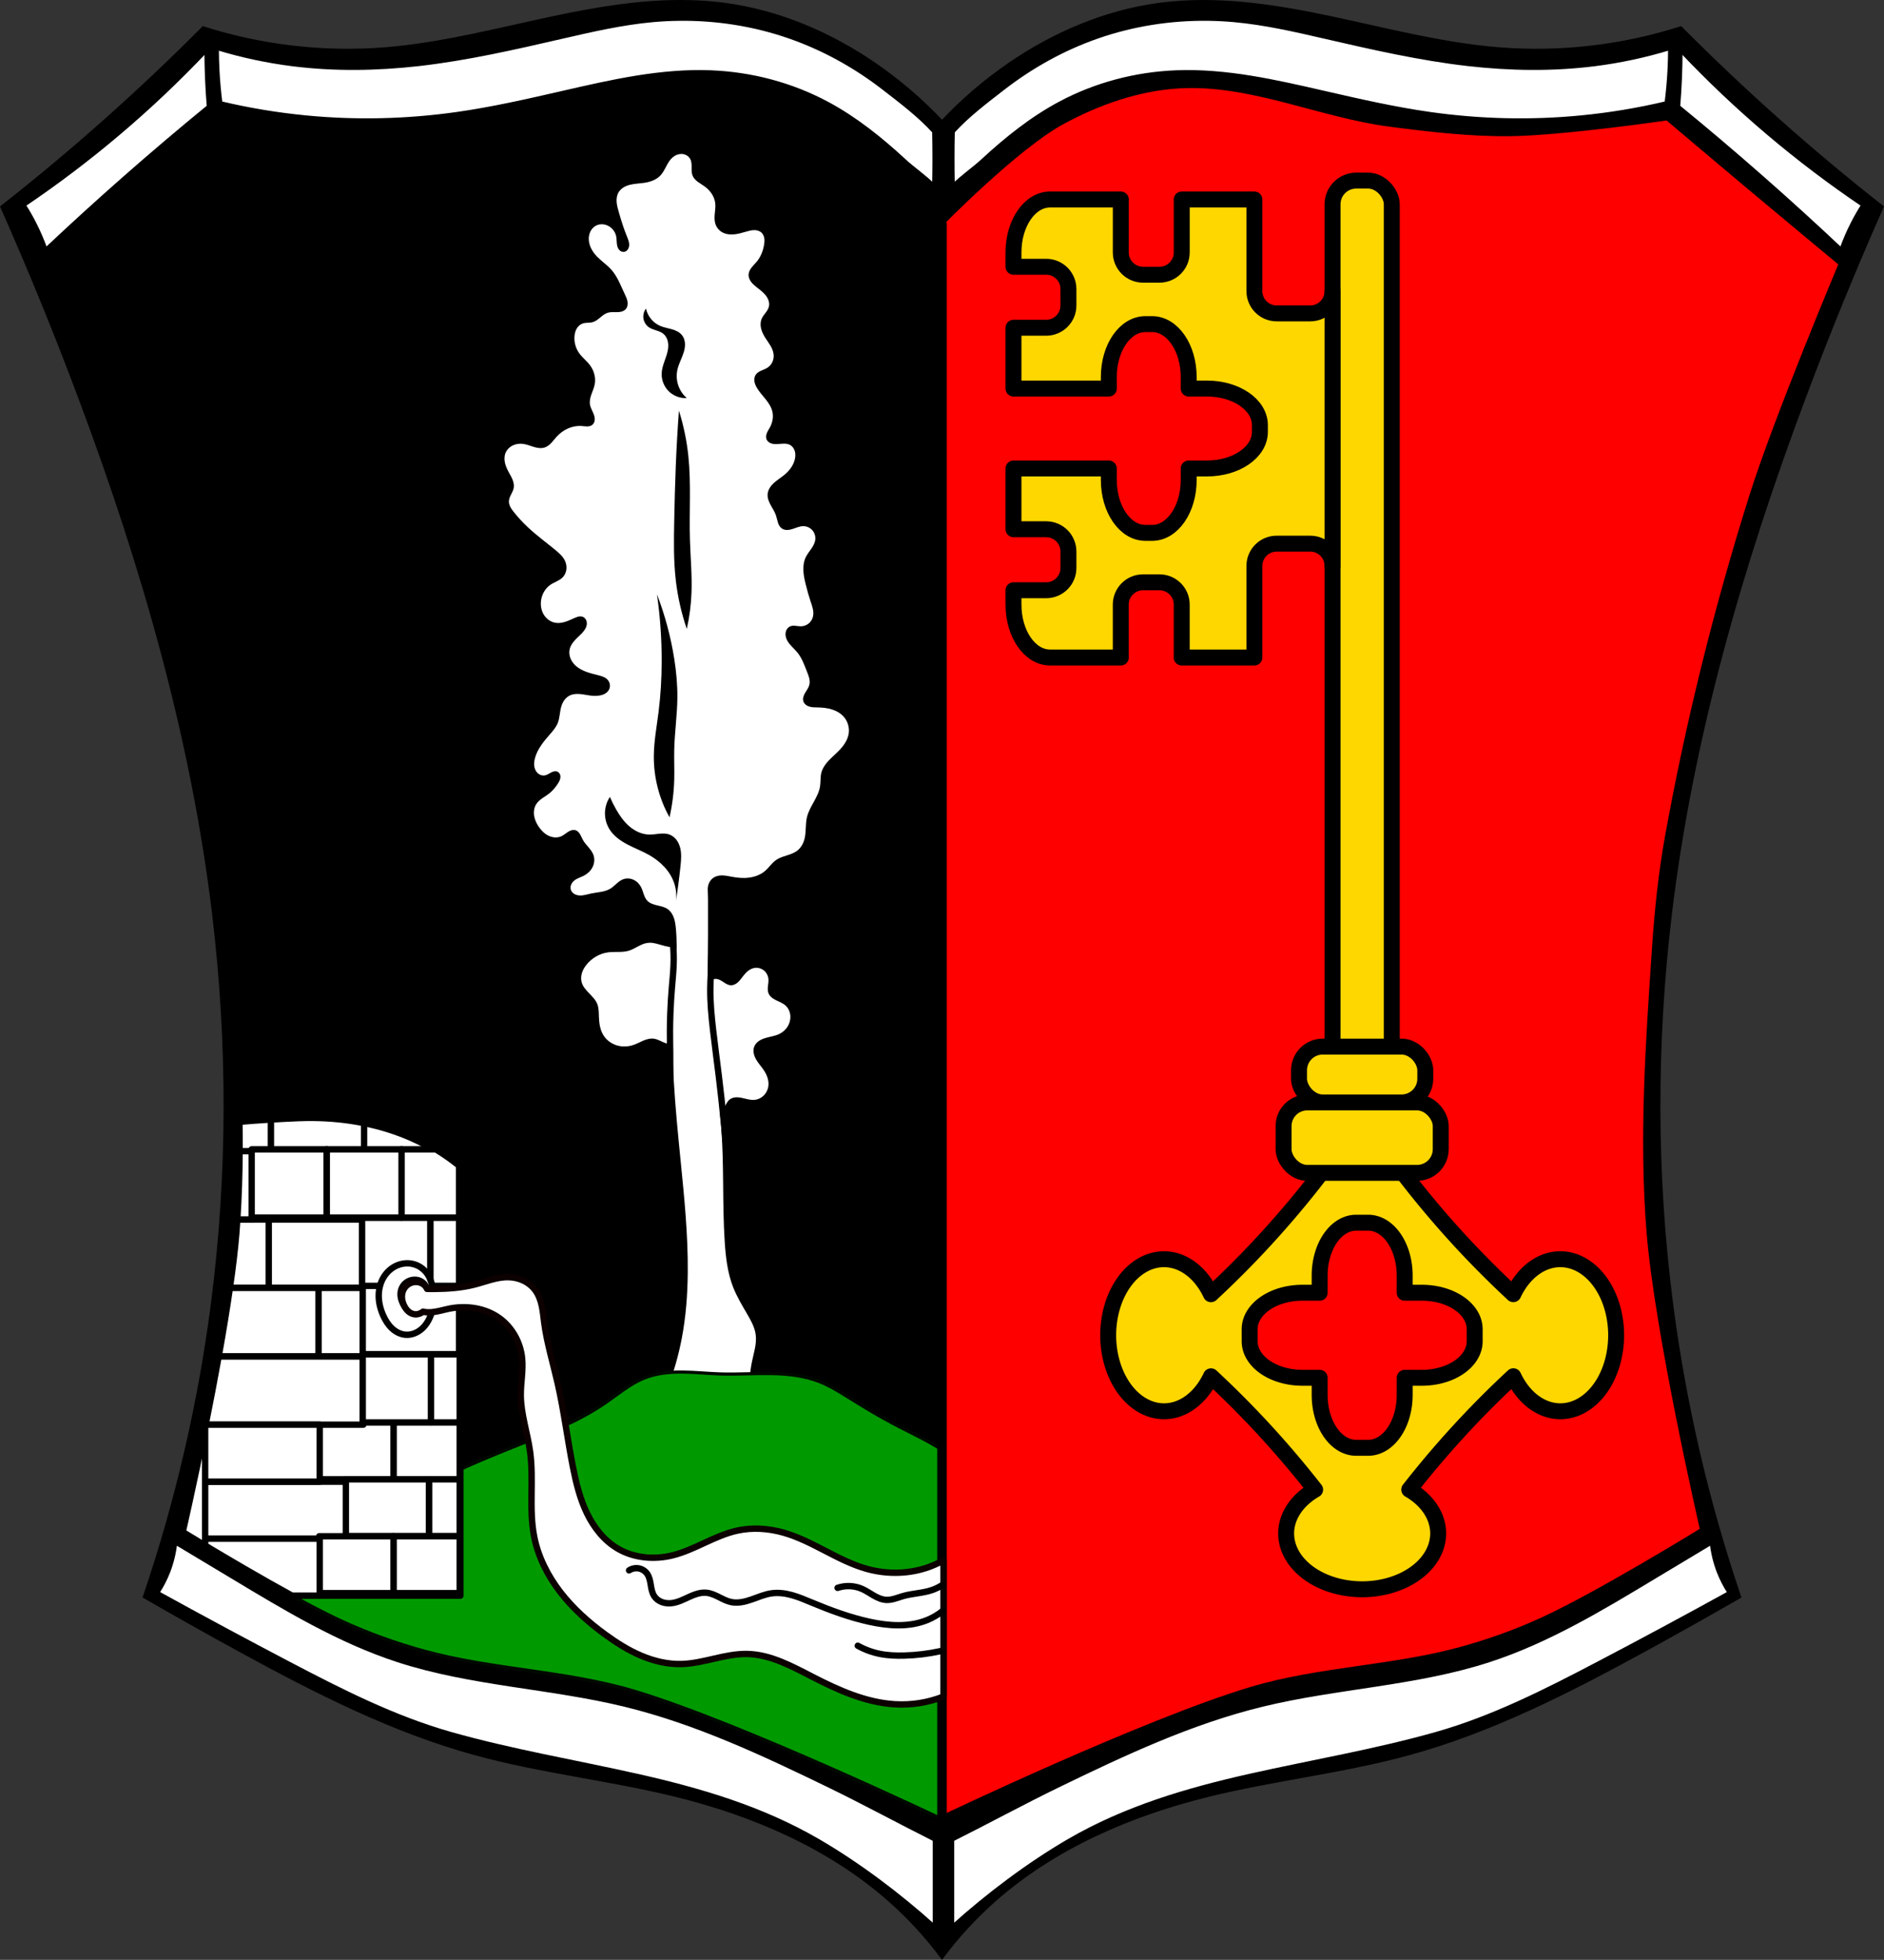 <?xml version="1.0" encoding="UTF-8" standalone="no"?>
<!-- Created with Inkscape (http://www.inkscape.org/) -->

<svg
   xmlns:dc="http://purl.org/dc/elements/1.1/"
   xmlns:cc="http://creativecommons.org/ns#"
   xmlns:rdf="http://www.w3.org/1999/02/22-rdf-syntax-ns#"
   xmlns:svg="http://www.w3.org/2000/svg"
   xmlns="http://www.w3.org/2000/svg"
   xmlns:sodipodi="http://sodipodi.sourceforge.net/DTD/sodipodi-0.dtd"
   xmlns:inkscape="http://www.inkscape.org/namespaces/inkscape"
   width="156.446mm"
   height="162.69mm"
   viewBox="0 0 156.446 162.69"
   version="1.1"
   id="svg865"
   inkscape:version="0.92.5 (2060ec1f9f, 2020-04-08)"
   sodipodi:docname="DEU Böllenborn COA.svg">
  <rect x="0" y="0" width="156.446" height="162.69" fill="#333333" stroke="none"/>
  <defs
     id="defs859">
    <inkscape:path-effect
       effect="spiro"
       id="path-effect2406"
       is_visible="true" />
    <inkscape:path-effect
       effect="spiro"
       id="path-effect2402"
       is_visible="true" />
    <inkscape:path-effect
       effect="spiro"
       id="path-effect2398"
       is_visible="true" />
    <inkscape:path-effect
       effect="spiro"
       id="path-effect2375"
       is_visible="true" />
    <inkscape:path-effect
       effect="spiro"
       id="path-effect2353"
       is_visible="true" />
    <inkscape:path-effect
       effect="spiro"
       id="path-effect2164"
       is_visible="true" />
    <inkscape:path-effect
       effect="spiro"
       id="path-effect2160"
       is_visible="true" />
    <inkscape:path-effect
       effect="spiro"
       id="path-effect2156"
       is_visible="true" />
    <inkscape:path-effect
       effect="spiro"
       id="path-effect2107"
       is_visible="true" />
    <inkscape:path-effect
       effect="spiro"
       id="path-effect2102"
       is_visible="true" />
    <inkscape:path-effect
       effect="spiro"
       id="path-effect2097"
       is_visible="true" />
    <inkscape:path-effect
       effect="spiro"
       id="path-effect2092"
       is_visible="true" />
    <inkscape:path-effect
       effect="spiro"
       id="path-effect2087"
       is_visible="true" />
    <inkscape:path-effect
       effect="spiro"
       id="path-effect2083"
       is_visible="true" />
    <inkscape:path-effect
       effect="spiro"
       id="path-effect2079"
       is_visible="true" />
    <inkscape:path-effect
       effect="spiro"
       id="path-effect1998"
       is_visible="true" />
    <inkscape:path-effect
       effect="spiro"
       id="path-effect1760"
       is_visible="true" />
    <inkscape:path-effect
       effect="spiro"
       id="path-effect1620"
       is_visible="true" />
    <inkscape:path-effect
       effect="spiro"
       id="path-effect1616"
       is_visible="true" />
    <inkscape:path-effect
       effect="spiro"
       id="path-effect1578"
       is_visible="true" />
    <inkscape:path-effect
       effect="spiro"
       id="path-effect1540"
       is_visible="true" />
    <inkscape:path-effect
       effect="spiro"
       id="path-effect3644"
       is_visible="true" />
    <inkscape:path-effect
       effect="spiro"
       id="path-effect3636"
       is_visible="true" />
    <inkscape:path-effect
       effect="spiro"
       id="path-effect3544"
       is_visible="true" />
    <inkscape:path-effect
       effect="spiro"
       id="path-effect3466"
       is_visible="true" />
    <inkscape:path-effect
       effect="spiro"
       id="path-effect3544-2"
       is_visible="true" />
    <inkscape:path-effect
       effect="spiro"
       id="path-effect3644-8"
       is_visible="true" />
    <inkscape:path-effect
       effect="spiro"
       id="path-effect3644-3"
       is_visible="true" />
    <inkscape:path-effect
       effect="spiro"
       id="path-effect3636-0"
       is_visible="true" />
    <inkscape:path-effect
       effect="spiro"
       id="path-effect1727-0-1"
       is_visible="true" />
    <inkscape:path-effect
       effect="spiro"
       id="path-effect1731-8-3"
       is_visible="true" />
    <inkscape:path-effect
       effect="spiro"
       id="path-effect1727-3"
       is_visible="true" />
    <inkscape:path-effect
       effect="spiro"
       id="path-effect1731-7"
       is_visible="true" />
    <inkscape:path-effect
       effect="spiro"
       id="path-effect841-8"
       is_visible="true" />
    <inkscape:path-effect
       effect="spiro"
       id="path-effect1540-9"
       is_visible="true" />
    <inkscape:path-effect
       effect="spiro"
       id="path-effect1578-3"
       is_visible="true" />
    <inkscape:path-effect
       effect="spiro"
       id="path-effect1760-1"
       is_visible="true" />
    <inkscape:path-effect
       effect="spiro"
       id="path-effect2353-8"
       is_visible="true" />
    <inkscape:path-effect
       effect="spiro"
       id="path-effect2353-8-0"
       is_visible="true" />
    <inkscape:path-effect
       effect="spiro"
       id="path-effect2353-1"
       is_visible="true" />
    <inkscape:path-effect
       effect="spiro"
       id="path-effect2353-8-8"
       is_visible="true" />
    <inkscape:path-effect
       effect="spiro"
       id="path-effect2398-0"
       is_visible="true" />
    <inkscape:path-effect
       effect="spiro"
       id="path-effect2402-4"
       is_visible="true" />
    <inkscape:path-effect
       effect="spiro"
       id="path-effect2406-4"
       is_visible="true" />
  </defs>
  <sodipodi:namedview
     id="base"
     pagecolor="#ffffff"
     bordercolor="#666666"
     borderopacity="1.0"
     inkscape:pageopacity="0.0"
     inkscape:pageshadow="2"
     inkscape:zoom="1.2896586"
     inkscape:cx="295.64591"
     inkscape:cy="307.44569"
     inkscape:document-units="mm"
     inkscape:current-layer="layer1"
     showgrid="false"
     inkscape:window-width="1920"
     inkscape:window-height="1046"
     inkscape:window-x="-11"
     inkscape:window-y="-11"
     inkscape:window-maximized="1"
     fit-margin-top="0"
     fit-margin-left="0"
     fit-margin-right="0"
     fit-margin-bottom="0"
     inkscape:snap-global="false"
     inkscape:snap-midpoints="true"
     inkscape:snap-smooth-nodes="true"
     showguides="false"
     inkscape:object-paths="true" />
  <g
     inkscape:label="Ebene 1"
     inkscape:groupmode="layer"
     id="layer1"
     transform="translate(10.254,176.111)">
    <path
       inkscape:connector-curvature="0"
       style="fill:#000000;stroke:#000000;stroke-width:0.265px;stroke-linecap:butt;stroke-linejoin:miter;stroke-opacity:1"
       d="m 46.364,-175.978 c -3.559,-0.011 -7.129,0.59 -10.624,1.329 -4.66,0.985 -9.291,2.219 -14.039,2.596 -5.074,0.403 -10.227,-0.192 -15.076,-1.741 -2.6,2.612 -5.278,5.146 -8.031,7.597 -2.819,2.51 -5.716,4.933 -8.685,7.264 2.328,5.255 4.501,10.578 6.515,15.961 5.173,13.822 9.312,28.106 11.07,42.76 1.287,10.736 1.285,21.633 -0.106,32.356 -1.071,8.259 -2.965,16.411 -5.644,24.296 2.622,1.512 5.261,2.994 7.917,4.446 6.256,3.419 12.663,6.691 19.538,8.577 5.485,1.505 11.18,2.102 16.701,3.467 6.441,1.592 12.721,4.295 17.697,8.684 1.616,1.425 3.084,3.018 4.372,4.745 1.288,-1.727 2.756,-3.32 4.372,-4.745 4.976,-4.389 11.255,-7.092 17.697,-8.684 5.521,-1.365 11.216,-1.962 16.701,-3.467 6.875,-1.886 13.282,-5.158 19.538,-8.577 2.656,-1.452 5.295,-2.934 7.917,-4.446 -2.679,-7.886 -4.572,-16.037 -5.644,-24.296 -1.391,-10.723 -1.394,-21.62 -0.106,-32.356 1.757,-14.654 5.897,-28.937 11.07,-42.76 2.014,-5.383 4.187,-10.706 6.515,-15.961 -2.969,-2.331 -5.866,-4.754 -8.686,-7.264 -2.753,-2.451 -5.431,-4.985 -8.031,-7.597 -4.849,1.549 -10.001,2.144 -15.075,1.741 -4.748,-0.377 -9.379,-1.612 -14.039,-2.596 -4.66,-0.985 -9.455,-1.724 -14.176,-1.097 -4.486,0.596 -8.764,2.425 -12.492,4.99 -2.017,1.388 -3.884,2.992 -5.56,4.775 -1.676,-1.784 -3.544,-3.388 -5.561,-4.775 -3.728,-2.566 -8.006,-4.394 -12.492,-4.99 -1.18,-0.157 -2.365,-0.229 -3.552,-0.232 z"
       id="path1538-6" />
    <path
       style="fill:#ffffff;stroke:#000000;stroke-width:1px;stroke-linecap:butt;stroke-linejoin:miter;stroke-opacity:1"
       d="m 212.725,6.021 c -2.723,0.034 -5.445,0.174 -8.156,0.42 -9.624,0.873 -19.081,3.053 -28.506,5.223 -14.833,3.414 -29.705,6.821 -44.818,8.539 -13.093,1.488 -26.357,1.698 -39.434,0.068 -8.03,-1.001 -15.976,-2.694 -23.727,-5.055 0.008,2.389 0.078,4.777 0.209,7.162 0.181,3.288 0.479,6.568 0.895,9.834 8.787,2.088 17.711,3.573 26.693,4.441 15.722,1.521 31.617,1.147 47.26,-1.07 11.167,-1.583 22.183,-4.096 33.182,-6.621 15.262,-3.504 30.732,-7.054 46.365,-6.445 12.687,0.494 25.289,3.783 36.529,9.797 8.86,4.74 16.795,11.102 24.207,17.951 2.746,2.537 6.562,5.145 9.176,7.822 0.122,-5.605 0.122,-11.213 0,-16.818 -4.459,-4.96 -10.49,-9.511 -15.746,-13.58 -8.878,-6.873 -18.799,-12.368 -29.346,-16.057 -11.158,-3.902 -22.984,-5.757 -34.783,-5.611 z m 165.842,0 c -11.8,-0.146 -23.625,1.709 -34.783,5.611 -10.547,3.688 -20.467,9.184 -29.346,16.057 -5.256,4.069 -11.286,8.62 -15.745,13.58 -0.122,5.605 -0.122,11.213 0,16.818 2.614,-2.678 6.429,-5.285 9.175,-7.822 7.412,-6.849 15.347,-13.211 24.207,-17.951 11.241,-6.014 23.842,-9.303 36.529,-9.797 15.633,-0.609 31.103,2.942 46.365,6.445 10.998,2.525 22.015,5.038 33.182,6.621 15.642,2.217 31.537,2.591 47.26,1.07 8.982,-0.869 17.907,-2.353 26.693,-4.441 0.415,-3.266 0.713,-6.546 0.895,-9.834 0.131,-2.385 0.201,-4.773 0.209,-7.162 -7.75,2.361 -15.697,4.054 -23.727,5.055 -13.077,1.63 -26.341,1.42 -39.434,-0.068 -15.113,-1.718 -29.985,-5.125 -44.818,-8.539 C 405.804,9.495 396.347,7.314 386.723,6.441 384.011,6.195 381.289,6.056 378.566,6.021 Z M 64.553,15.98 C 55.909,25.109 46.761,33.758 37.164,41.879 27.726,49.865 17.853,57.34 7.605,64.256 c 1.178,1.848 2.268,3.752 3.264,5.705 1.34,2.627 2.51,5.339 3.5,8.117 C 22.485,70.432 30.732,62.928 39.107,55.566 47.703,48.012 56.431,40.609 65.289,33.363 65.038,30.321 64.851,27.273 64.729,24.223 64.618,21.477 64.559,18.729 64.553,15.98 Z m 462.186,0 c -0.008,2.748 -0.065,5.496 -0.176,8.242 -0.123,3.05 -0.31,6.098 -0.561,9.141 8.858,7.245 17.587,14.648 26.182,22.203 8.375,7.361 16.623,14.866 24.738,22.512 0.99,-2.778 2.16,-5.49 3.5,-8.117 0.996,-1.953 2.085,-3.857 3.264,-5.705 C 573.438,57.34 563.565,49.865 554.127,41.879 544.53,33.758 535.382,25.109 526.738,15.98 Z M 55.02,483.383 c -0.328,3.112 -1.077,6.178 -2.219,9.092 -0.882,2.251 -1.999,4.411 -3.326,6.432 13.671,7.537 27.423,14.931 41.25,22.178 16.306,8.546 32.849,16.941 50.563,21.955 19.051,5.393 39.006,8.747 58.324,13.088 19.926,4.477 39.112,10.142 56.773,20.398 12.604,7.32 25.578,17.089 36.396,26.858 v -27.055 c -10.612,-5.315 -22.392,-11.698 -33.07,-16.879 -20.64,-10.016 -41.58,-19.846 -63.869,-25.281 -23.515,-5.734 -48.171,-6.482 -71.188,-13.973 -18.464,-6.009 -35.256,-16.158 -51.895,-26.168 -5.91,-3.555 -11.822,-7.103 -17.74,-10.645 z m 481.254,0 c -5.918,3.541 -11.832,7.089 -17.742,10.645 -16.639,10.01 -33.428,20.159 -51.893,26.168 -23.016,7.49 -47.672,8.239 -71.188,13.973 -22.289,5.435 -43.231,15.265 -63.871,25.281 -10.678,5.182 -22.457,11.564 -33.069,16.879 v 27.055 c 10.818,-9.768 23.793,-19.538 36.397,-26.858 17.661,-10.256 36.845,-15.921 56.771,-20.398 19.318,-4.341 39.275,-7.695 58.326,-13.088 17.713,-5.014 34.257,-13.409 50.562,-21.955 13.827,-7.247 27.579,-14.64 41.25,-22.178 -1.327,-2.021 -2.444,-4.18 -3.326,-6.432 -1.142,-2.913 -1.891,-5.98 -2.219,-9.092 z"
       transform="matrix(0.265,0,0,0.265,-10.254,-176.111)"
       id="path1576-7"
       inkscape:connector-curvature="0"
       sodipodi:nodetypes="cccsccccssscccccccccsccccccccsccccccccccccccccccccccccccccccccscccsccccccssccsccsccc" />
    <path
       style="fill:#000000;stroke:#000000;stroke-width:0.265px;stroke-linecap:butt;stroke-linejoin:miter;stroke-opacity:1"
       d="M 67.969,-25.284 V -157.514 c 0,0 -6.184,-6.318 -10.008,-8.404 -2.956,-1.612 -6.288,-2.783 -9.648,-2.986 -5.941,-0.359 -11.666,2.419 -17.568,3.184 -3.294,0.427 -6.612,0.817 -9.933,0.782 -4.373,-0.047 -13.054,-1.31 -13.054,-1.31 0,0 -4.502,3.806 -6.761,5.7 -2.532,2.122 -7.615,6.346 -7.615,6.346 0,0 5.362,12.731 7.433,19.309 2.908,9.234 5.253,18.667 6.98,28.193 0.559,3.083 0.876,6.211 1.088,9.337 0.529,7.81 1.072,15.676 0.453,23.479 -0.663,8.355 -4.442,24.748 -4.442,24.748 0,0 8.653,5.324 13.261,7.43 2.18,0.997 4.451,1.81 6.763,2.444 5.7,1.563 11.756,1.626 17.418,3.323 8.863,2.657 25.632,10.656 25.632,10.656 z"
       id="path1671-6"
       inkscape:connector-curvature="0"
       sodipodi:nodetypes="ccaaaacacaaaacaaac" />
    <path
       inkscape:connector-curvature="0"
       style="fill:#ffffff;stroke:none;stroke-width:0.794;stroke-linecap:round;stroke-linejoin:round;stroke-miterlimit:4;stroke-dasharray:none;stroke-opacity:1"
       d="m 43.701,-97.85 c -0.061,6.3e-5 -0.122,0.004 -0.183,0.011 -0.281,0.036 -0.543,0.161 -0.794,0.294 -0.251,0.133 -0.498,0.277 -0.77,0.358 -0.544,0.162 -1.131,0.059 -1.694,0.131 -0.713,0.091 -1.381,0.477 -1.825,1.042 -0.159,0.202 -0.291,0.428 -0.366,0.674 -0.075,0.246 -0.092,0.512 -0.025,0.76 0.098,0.364 0.363,0.657 0.626,0.928 0.263,0.27 0.541,0.545 0.677,0.897 0.127,0.328 0.119,0.69 0.131,1.042 0.018,0.544 0.097,1.106 0.391,1.564 0.252,0.393 0.654,0.683 1.1,0.818 0.447,0.134 0.935,0.115 1.376,-0.036 0.283,-0.097 0.546,-0.245 0.822,-0.361 0.276,-0.116 0.576,-0.2 0.872,-0.16 0.184,0.025 0.359,0.097 0.528,0.175 0.169,0.078 0.336,0.163 0.515,0.215 0.378,0.112 0.783,0.074 1.173,0.13 0.109,0.016 0.218,0.039 0.328,0.047 0.11,0.008 0.224,-0.001 0.324,-0.047 0.065,-0.03 0.122,-0.075 0.169,-0.129 0.17,0.3 0.337,0.601 0.483,0.911 0.31,0.661 0.521,1.367 0.652,2.085 0.129,0.708 0.188,1.448 0.521,2.086 0.078,0.15 0.174,0.295 0.307,0.398 0.067,0.052 0.143,0.093 0.224,0.116 0.081,0.023 0.168,0.027 0.251,0.007 0.1,-0.024 0.189,-0.082 0.262,-0.155 0.073,-0.072 0.13,-0.159 0.181,-0.248 0.103,-0.178 0.187,-0.373 0.339,-0.511 0.134,-0.12 0.31,-0.186 0.489,-0.207 0.179,-0.021 0.36,-2.19e-4 0.536,0.035 0.353,0.071 0.702,0.2 1.06,0.172 0.299,-0.024 0.586,-0.161 0.797,-0.375 0.21,-0.213 0.343,-0.5 0.376,-0.798 0.051,-0.46 -0.132,-0.919 -0.391,-1.303 -0.206,-0.305 -0.461,-0.577 -0.641,-0.898 -0.09,-0.16 -0.16,-0.333 -0.191,-0.515 -0.03,-0.181 -0.019,-0.372 0.05,-0.543 0.075,-0.186 0.217,-0.342 0.382,-0.456 0.165,-0.115 0.355,-0.191 0.547,-0.249 0.385,-0.115 0.795,-0.161 1.157,-0.338 0.269,-0.131 0.503,-0.334 0.666,-0.585 0.163,-0.251 0.252,-0.55 0.246,-0.849 -0.006,-0.34 -0.141,-0.681 -0.391,-0.912 -0.222,-0.205 -0.514,-0.311 -0.784,-0.444 -0.135,-0.067 -0.267,-0.141 -0.382,-0.239 -0.115,-0.097 -0.213,-0.219 -0.267,-0.36 -0.07,-0.184 -0.062,-0.388 -0.039,-0.584 0.023,-0.196 0.058,-0.393 0.039,-0.589 -0.027,-0.277 -0.168,-0.542 -0.387,-0.714 -0.219,-0.172 -0.512,-0.248 -0.786,-0.198 -0.188,0.034 -0.363,0.124 -0.514,0.241 -0.151,0.117 -0.28,0.261 -0.398,0.411 -0.14,0.178 -0.268,0.368 -0.434,0.522 -0.083,0.077 -0.176,0.144 -0.279,0.191 -0.103,0.047 -0.217,0.074 -0.33,0.069 -0.108,-0.005 -0.213,-0.038 -0.311,-0.085 -0.098,-0.046 -0.189,-0.106 -0.279,-0.166 -0.18,-0.12 -0.368,-0.247 -0.583,-0.271 -0.179,-0.02 -0.358,0.035 -0.527,0.099 -0.169,0.064 -0.337,0.139 -0.516,0.162 -0.173,0.022 -0.348,-0.004 -0.521,0 -0.218,0.005 -0.433,0.062 -0.629,0.156 7.93e-4,-0.356 -0.009,-0.712 -0.022,-1.068 -0.009,-0.253 -0.019,-0.507 -0.072,-0.754 -0.053,-0.247 -0.151,-0.49 -0.319,-0.679 -0.204,-0.231 -0.496,-0.368 -0.792,-0.453 -0.296,-0.085 -0.603,-0.125 -0.902,-0.199 -0.237,-0.059 -0.469,-0.139 -0.707,-0.197 -0.178,-0.044 -0.361,-0.075 -0.544,-0.075 z"
       id="path2081-1" />
    <path
       inkscape:connector-curvature="0"
       style="fill:#ffffff;stroke:none;stroke-width:0.794;stroke-linecap:round;stroke-linejoin:round;stroke-miterlimit:4;stroke-dasharray:none;stroke-opacity:1"
       d="m 46.344,-163.328 c -0.285,-0.008 -0.565,0.117 -0.776,0.309 -0.221,0.201 -0.368,0.469 -0.507,0.733 -0.139,0.264 -0.276,0.535 -0.483,0.751 -0.332,0.348 -0.812,0.519 -1.287,0.594 -0.396,0.063 -0.802,0.068 -1.192,0.159 -0.195,0.046 -0.387,0.113 -0.559,0.217 -0.172,0.103 -0.324,0.244 -0.427,0.416 -0.139,0.234 -0.18,0.515 -0.163,0.787 0.017,0.271 0.089,0.536 0.163,0.797 0.122,0.432 0.25,0.862 0.396,1.287 0.092,0.267 0.191,0.531 0.297,0.792 0.099,0.243 0.205,0.496 0.184,0.757 -0.011,0.131 -0.055,0.261 -0.139,0.361 -0.042,0.05 -0.094,0.093 -0.152,0.122 -0.059,0.03 -0.124,0.046 -0.19,0.046 -0.13,-2.6e-4 -0.255,-0.067 -0.342,-0.164 -0.087,-0.097 -0.14,-0.22 -0.17,-0.347 -0.059,-0.254 -0.031,-0.521 -0.082,-0.776 -0.076,-0.383 -0.341,-0.723 -0.693,-0.891 -0.154,-0.074 -0.324,-0.116 -0.496,-0.118 -0.171,-0.002 -0.343,0.038 -0.494,0.118 -0.192,0.102 -0.347,0.267 -0.448,0.46 -0.1,0.193 -0.147,0.412 -0.147,0.629 1.11e-4,0.28 0.076,0.557 0.201,0.808 0.125,0.251 0.297,0.476 0.492,0.677 0.374,0.386 0.832,0.686 1.188,1.089 0.501,0.567 0.766,1.296 1.089,1.98 0.098,0.207 0.202,0.415 0.243,0.64 0.02,0.113 0.024,0.229 0.002,0.341 -0.022,0.112 -0.07,0.22 -0.146,0.306 -0.086,0.097 -0.204,0.162 -0.328,0.199 -0.124,0.037 -0.254,0.048 -0.384,0.05 -0.259,0.004 -0.525,-0.027 -0.773,0.048 -0.243,0.073 -0.444,0.241 -0.64,0.403 -0.196,0.162 -0.401,0.325 -0.647,0.389 -0.129,0.034 -0.264,0.038 -0.397,0.044 -0.133,0.006 -0.268,0.014 -0.395,0.055 -0.217,0.071 -0.397,0.236 -0.511,0.434 -0.114,0.198 -0.167,0.427 -0.182,0.655 -0.032,0.489 0.11,0.988 0.396,1.386 0.259,0.361 0.624,0.634 0.891,0.99 0.336,0.448 0.5,1.034 0.396,1.584 -0.054,0.286 -0.176,0.554 -0.273,0.828 -0.097,0.274 -0.171,0.568 -0.122,0.855 0.05,0.298 0.225,0.558 0.326,0.842 0.05,0.142 0.082,0.294 0.067,0.444 -0.014,0.15 -0.079,0.299 -0.195,0.396 -0.118,0.098 -0.278,0.133 -0.431,0.135 -0.154,0.002 -0.306,-0.025 -0.459,-0.036 -0.389,-0.028 -0.783,0.048 -1.14,0.206 -0.357,0.158 -0.676,0.397 -0.939,0.685 -0.152,0.166 -0.285,0.349 -0.44,0.512 -0.155,0.163 -0.336,0.309 -0.55,0.379 -0.29,0.096 -0.608,0.042 -0.901,-0.045 -0.293,-0.088 -0.578,-0.209 -0.881,-0.251 -0.3,-0.042 -0.615,-0.001 -0.886,0.135 -0.271,0.137 -0.495,0.371 -0.599,0.656 -0.095,0.26 -0.089,0.55 -0.023,0.819 0.066,0.269 0.187,0.521 0.32,0.765 0.11,0.201 0.227,0.399 0.31,0.613 0.082,0.214 0.128,0.448 0.087,0.673 -0.035,0.191 -0.13,0.365 -0.218,0.539 -0.087,0.174 -0.171,0.356 -0.179,0.55 -0.007,0.166 0.042,0.331 0.117,0.479 0.075,0.148 0.176,0.282 0.279,0.412 0.363,0.458 0.761,0.888 1.188,1.287 0.719,0.672 1.517,1.255 2.277,1.881 0.309,0.255 0.622,0.528 0.792,0.891 0.105,0.225 0.151,0.479 0.119,0.726 -0.032,0.246 -0.142,0.484 -0.317,0.66 -0.136,0.137 -0.307,0.234 -0.479,0.321 -0.172,0.087 -0.35,0.166 -0.511,0.273 -0.431,0.288 -0.715,0.774 -0.792,1.287 -0.061,0.406 0.004,0.837 0.213,1.19 0.21,0.354 0.569,0.623 0.975,0.691 0.273,0.045 0.554,0.002 0.818,-0.081 0.264,-0.083 0.514,-0.203 0.766,-0.315 0.11,-0.049 0.221,-0.096 0.338,-0.12 0.118,-0.024 0.243,-0.024 0.354,0.021 0.127,0.051 0.228,0.159 0.282,0.286 0.054,0.126 0.063,0.269 0.038,0.404 -0.05,0.27 -0.228,0.498 -0.419,0.696 -0.191,0.197 -0.4,0.376 -0.583,0.581 -0.183,0.204 -0.342,0.439 -0.407,0.706 -0.061,0.25 -0.035,0.518 0.057,0.759 0.092,0.24 0.248,0.454 0.438,0.627 0.254,0.231 0.566,0.391 0.889,0.51 0.323,0.118 0.659,0.197 0.992,0.282 0.145,0.037 0.291,0.076 0.428,0.137 0.137,0.061 0.267,0.144 0.363,0.259 0.091,0.108 0.151,0.242 0.168,0.381 0.018,0.14 -0.006,0.285 -0.069,0.411 -0.073,0.144 -0.195,0.26 -0.335,0.341 -0.14,0.081 -0.298,0.127 -0.457,0.153 -0.261,0.043 -0.529,0.034 -0.792,0 -0.283,-0.037 -0.562,-0.101 -0.846,-0.125 -0.284,-0.023 -0.581,-0.002 -0.837,0.125 -0.173,0.086 -0.322,0.218 -0.437,0.373 -0.116,0.155 -0.198,0.333 -0.255,0.518 -0.139,0.452 -0.123,0.946 -0.297,1.386 -0.149,0.376 -0.426,0.685 -0.693,0.99 -0.492,0.563 -0.978,1.163 -1.188,1.881 -0.047,0.161 -0.08,0.327 -0.084,0.495 -0.004,0.168 0.021,0.337 0.086,0.492 0.065,0.155 0.171,0.294 0.311,0.387 0.14,0.093 0.313,0.138 0.479,0.111 0.193,-0.031 0.356,-0.151 0.53,-0.24 0.087,-0.045 0.178,-0.083 0.274,-0.098 0.096,-0.015 0.199,-0.005 0.285,0.041 0.082,0.044 0.145,0.12 0.181,0.206 0.036,0.086 0.046,0.182 0.036,0.274 -0.02,0.185 -0.115,0.353 -0.217,0.51 -0.192,0.295 -0.418,0.572 -0.693,0.792 -0.184,0.147 -0.389,0.267 -0.582,0.403 -0.193,0.135 -0.379,0.29 -0.507,0.488 -0.182,0.281 -0.234,0.633 -0.184,0.963 0.05,0.33 0.195,0.64 0.382,0.917 0.207,0.307 0.474,0.583 0.807,0.745 0.166,0.081 0.348,0.133 0.533,0.144 0.185,0.011 0.373,-0.02 0.542,-0.097 0.202,-0.092 0.368,-0.246 0.557,-0.364 0.094,-0.059 0.195,-0.109 0.302,-0.136 0.108,-0.027 0.223,-0.029 0.329,0.006 0.08,0.027 0.153,0.075 0.214,0.134 0.061,0.059 0.112,0.128 0.155,0.202 0.086,0.146 0.144,0.308 0.226,0.456 0.126,0.23 0.307,0.425 0.476,0.625 0.169,0.2 0.333,0.413 0.415,0.662 0.106,0.32 0.066,0.681 -0.085,0.982 -0.151,0.301 -0.408,0.544 -0.707,0.701 -0.262,0.138 -0.558,0.214 -0.792,0.396 -0.119,0.092 -0.219,0.212 -0.276,0.351 -0.057,0.139 -0.069,0.298 -0.021,0.441 0.051,0.149 0.165,0.272 0.303,0.348 0.137,0.077 0.296,0.11 0.453,0.114 0.315,0.007 0.619,-0.099 0.927,-0.165 0.268,-0.057 0.541,-0.084 0.811,-0.133 0.269,-0.049 0.539,-0.122 0.773,-0.263 0.193,-0.116 0.357,-0.275 0.526,-0.424 0.169,-0.149 0.35,-0.292 0.563,-0.368 0.282,-0.1 0.603,-0.07 0.871,0.062 0.268,0.132 0.482,0.362 0.614,0.63 0.089,0.18 0.141,0.375 0.208,0.565 0.066,0.189 0.149,0.378 0.287,0.524 0.105,0.112 0.239,0.195 0.38,0.255 0.141,0.061 0.29,0.1 0.439,0.136 0.299,0.071 0.61,0.13 0.864,0.302 0.247,0.167 0.417,0.429 0.52,0.709 0.103,0.28 0.143,0.578 0.173,0.875 0.194,1.974 -0.072,3.96 -0.198,5.939 -0.283,4.455 0.15,8.922 0.594,13.364 0.309,3.094 0.623,6.195 0.594,9.305 -0.017,1.825 -0.154,3.652 -0.495,5.444 -0.27,1.418 -0.668,2.811 -1.188,4.157 l 6.83,0.099 c -0.035,-0.796 0.032,-1.596 0.198,-2.376 0.154,-0.721 0.394,-1.447 0.297,-2.178 -0.08,-0.605 -0.386,-1.155 -0.693,-1.683 -0.431,-0.741 -0.877,-1.478 -1.188,-2.277 -0.464,-1.193 -0.61,-2.484 -0.693,-3.762 -0.207,-3.196 -0.041,-6.409 -0.297,-9.601 -0.26,-3.245 -0.954,-6.449 -1.089,-9.701 -0.086,-2.077 0,-4.157 0,-6.236 v -2.871 c 0,-0.182 -0.006,-0.364 -0.014,-0.545 -0.009,-0.182 -0.018,-0.365 0.014,-0.544 0.03,-0.169 0.098,-0.331 0.201,-0.469 0.102,-0.138 0.238,-0.251 0.393,-0.323 0.213,-0.1 0.455,-0.123 0.689,-0.108 0.235,0.015 0.465,0.066 0.697,0.108 0.359,0.065 0.724,0.109 1.089,0.099 0.607,-0.017 1.225,-0.195 1.683,-0.594 0.317,-0.277 0.547,-0.649 0.891,-0.891 0.267,-0.188 0.586,-0.285 0.897,-0.384 0.311,-0.099 0.629,-0.206 0.885,-0.408 0.307,-0.243 0.502,-0.609 0.594,-0.99 0.141,-0.582 0.059,-1.2 0.198,-1.782 0.109,-0.455 0.346,-0.867 0.573,-1.277 0.226,-0.41 0.447,-0.834 0.516,-1.297 0.054,-0.361 0.014,-0.734 0.099,-1.089 0.078,-0.326 0.26,-0.619 0.476,-0.875 0.216,-0.256 0.468,-0.479 0.712,-0.709 0.248,-0.234 0.489,-0.476 0.686,-0.754 0.197,-0.277 0.35,-0.592 0.403,-0.929 0.076,-0.49 -0.072,-1.01 -0.396,-1.386 -0.26,-0.302 -0.62,-0.506 -0.999,-0.625 -0.38,-0.119 -0.781,-0.158 -1.179,-0.166 -0.23,-0.005 -0.463,-0.001 -0.683,-0.066 -0.11,-0.032 -0.216,-0.082 -0.305,-0.154 -0.089,-0.072 -0.162,-0.167 -0.199,-0.275 -0.041,-0.119 -0.037,-0.251 -0.006,-0.373 0.031,-0.122 0.087,-0.236 0.151,-0.345 0.128,-0.217 0.29,-0.423 0.35,-0.668 0.045,-0.182 0.03,-0.375 -0.014,-0.557 -0.044,-0.182 -0.116,-0.357 -0.184,-0.532 -0.218,-0.551 -0.418,-1.123 -0.792,-1.584 -0.281,-0.346 -0.654,-0.623 -0.859,-1.02 -0.102,-0.198 -0.158,-0.426 -0.12,-0.646 0.019,-0.11 0.061,-0.216 0.127,-0.306 0.066,-0.09 0.155,-0.164 0.258,-0.206 0.139,-0.057 0.294,-0.056 0.443,-0.041 0.149,0.015 0.298,0.044 0.448,0.041 0.227,-0.005 0.451,-0.087 0.628,-0.229 0.177,-0.142 0.306,-0.343 0.361,-0.563 0.054,-0.214 0.04,-0.44 -0.006,-0.655 -0.046,-0.215 -0.122,-0.423 -0.192,-0.631 -0.153,-0.455 -0.28,-0.92 -0.396,-1.386 -0.093,-0.376 -0.18,-0.757 -0.199,-1.144 -0.02,-0.387 0.031,-0.784 0.199,-1.133 0.124,-0.255 0.306,-0.476 0.466,-0.71 0.16,-0.234 0.302,-0.492 0.326,-0.775 0.024,-0.274 -0.071,-0.557 -0.256,-0.761 -0.185,-0.204 -0.458,-0.326 -0.733,-0.328 -0.308,-0.002 -0.597,0.137 -0.89,0.231 -0.147,0.047 -0.299,0.084 -0.453,0.086 -0.154,0.002 -0.311,-0.033 -0.439,-0.119 -0.085,-0.057 -0.154,-0.134 -0.209,-0.221 -0.054,-0.086 -0.094,-0.181 -0.126,-0.278 -0.063,-0.194 -0.095,-0.397 -0.16,-0.59 -0.103,-0.306 -0.288,-0.576 -0.442,-0.86 -0.154,-0.284 -0.281,-0.6 -0.251,-0.921 0.017,-0.18 0.082,-0.354 0.176,-0.508 0.094,-0.155 0.216,-0.291 0.35,-0.413 0.267,-0.244 0.58,-0.433 0.86,-0.662 0.433,-0.356 0.794,-0.833 0.891,-1.386 0.035,-0.203 0.034,-0.414 -0.028,-0.61 -0.062,-0.196 -0.19,-0.375 -0.367,-0.479 -0.156,-0.091 -0.341,-0.119 -0.521,-0.119 -0.18,-5.3e-4 -0.359,0.025 -0.539,0.035 -0.18,0.01 -0.364,0.004 -0.534,-0.057 -0.085,-0.031 -0.165,-0.075 -0.233,-0.135 -0.068,-0.06 -0.122,-0.134 -0.153,-0.219 -0.031,-0.084 -0.039,-0.175 -0.03,-0.264 0.009,-0.089 0.036,-0.175 0.07,-0.257 0.069,-0.164 0.172,-0.312 0.256,-0.469 0.209,-0.391 0.297,-0.854 0.198,-1.287 -0.088,-0.387 -0.317,-0.726 -0.564,-1.036 -0.248,-0.31 -0.521,-0.602 -0.722,-0.944 -0.098,-0.166 -0.179,-0.345 -0.207,-0.535 -0.028,-0.19 0.001,-0.394 0.109,-0.553 0.109,-0.162 0.285,-0.264 0.463,-0.343 0.178,-0.079 0.365,-0.143 0.527,-0.251 0.174,-0.117 0.312,-0.284 0.398,-0.475 0.085,-0.191 0.118,-0.405 0.097,-0.613 -0.026,-0.26 -0.132,-0.505 -0.264,-0.731 -0.132,-0.225 -0.289,-0.434 -0.429,-0.655 -0.15,-0.236 -0.281,-0.489 -0.346,-0.761 -0.066,-0.272 -0.062,-0.566 0.049,-0.823 0.077,-0.178 0.201,-0.33 0.318,-0.484 0.117,-0.154 0.229,-0.318 0.276,-0.506 0.043,-0.172 0.028,-0.355 -0.027,-0.524 -0.055,-0.169 -0.15,-0.323 -0.263,-0.459 -0.227,-0.273 -0.525,-0.475 -0.799,-0.7 -0.155,-0.127 -0.304,-0.263 -0.417,-0.428 -0.113,-0.165 -0.187,-0.362 -0.177,-0.562 0.011,-0.219 0.121,-0.422 0.257,-0.595 0.135,-0.173 0.297,-0.323 0.436,-0.494 0.322,-0.394 0.511,-0.884 0.594,-1.386 0.029,-0.173 0.045,-0.349 0.02,-0.522 -0.025,-0.173 -0.094,-0.344 -0.218,-0.468 -0.08,-0.08 -0.181,-0.138 -0.288,-0.174 -0.107,-0.036 -0.221,-0.051 -0.334,-0.05 -0.226,0.001 -0.448,0.062 -0.665,0.125 -0.345,0.099 -0.691,0.204 -1.049,0.231 -0.358,0.027 -0.733,-0.03 -1.03,-0.231 -0.24,-0.162 -0.418,-0.413 -0.495,-0.692 -0.075,-0.272 -0.059,-0.56 -0.031,-0.84 0.028,-0.28 0.066,-0.563 0.031,-0.843 -0.035,-0.28 -0.143,-0.55 -0.3,-0.784 -0.157,-0.235 -0.362,-0.436 -0.591,-0.602 -0.183,-0.132 -0.381,-0.242 -0.561,-0.378 -0.18,-0.136 -0.345,-0.304 -0.429,-0.513 -0.087,-0.219 -0.079,-0.462 -0.077,-0.698 0.002,-0.236 -0.006,-0.482 -0.121,-0.688 -0.069,-0.125 -0.175,-0.228 -0.3,-0.298 -0.124,-0.07 -0.267,-0.107 -0.409,-0.111 z m -2.956,12.834 c 0.132,0.628 0.584,1.18 1.173,1.434 0.309,0.133 0.646,0.186 0.969,0.279 0.162,0.047 0.321,0.104 0.469,0.184 0.148,0.081 0.284,0.186 0.387,0.318 0.154,0.197 0.229,0.447 0.241,0.697 0.012,0.249 -0.036,0.499 -0.111,0.737 -0.152,0.486 -0.413,0.936 -0.521,1.434 -0.092,0.423 -0.068,0.87 0.069,1.28 0.137,0.41 0.386,0.783 0.713,1.066 -0.554,0.032 -1.118,-0.183 -1.51,-0.576 -0.392,-0.392 -0.607,-0.956 -0.576,-1.51 0.019,-0.338 0.125,-0.664 0.237,-0.983 0.112,-0.319 0.233,-0.638 0.285,-0.972 0.036,-0.235 0.038,-0.478 -0.022,-0.708 -0.06,-0.23 -0.184,-0.447 -0.369,-0.595 -0.168,-0.135 -0.376,-0.207 -0.58,-0.273 -0.205,-0.066 -0.414,-0.129 -0.593,-0.248 -0.247,-0.164 -0.422,-0.433 -0.47,-0.726 -0.049,-0.292 0.029,-0.604 0.209,-0.839 z m 2.737,8.472 c 0.386,1.229 0.649,2.498 0.782,3.78 0.238,2.292 0.063,4.604 0.13,6.908 0.043,1.478 0.186,2.955 0.13,4.432 -0.038,1.008 -0.169,2.013 -0.391,2.998 -0.448,-1.309 -0.755,-2.666 -0.913,-4.041 -0.188,-1.642 -0.163,-3.3 -0.13,-4.953 0.031,-1.521 0.068,-3.042 0.13,-4.562 0.062,-1.522 0.149,-3.043 0.261,-4.562 z m -1.825,15.25 c 0.665,1.724 1.146,3.519 1.434,5.344 0.17,1.078 0.272,2.167 0.26,3.258 -0.015,1.437 -0.228,2.865 -0.26,4.301 -0.019,0.825 0.022,1.652 0,2.477 -0.028,1.052 -0.16,2.101 -0.391,3.128 -0.863,-1.544 -1.317,-3.315 -1.303,-5.083 0.009,-1.224 0.237,-2.435 0.391,-3.649 0.175,-1.383 0.255,-2.777 0.26,-4.171 0.006,-1.874 -0.124,-3.749 -0.391,-5.604 z m -3.91,16.813 c 0.154,0.357 0.328,0.706 0.521,1.043 0.299,0.521 0.648,1.021 1.105,1.41 0.457,0.389 1.032,0.662 1.632,0.675 0.285,0.007 0.567,-0.044 0.851,-0.071 0.283,-0.027 0.577,-0.029 0.843,0.071 0.233,0.087 0.434,0.25 0.584,0.449 0.15,0.199 0.249,0.432 0.308,0.674 0.117,0.483 0.072,0.99 0.021,1.485 -0.105,1.002 -0.235,2.002 -0.391,2.998 0.081,-0.522 0.036,-1.063 -0.13,-1.564 -0.337,-1.016 -1.153,-1.819 -2.085,-2.346 -0.568,-0.322 -1.183,-0.553 -1.763,-0.854 -0.58,-0.301 -1.138,-0.685 -1.496,-1.231 -0.265,-0.404 -0.409,-0.886 -0.409,-1.369 0,-0.483 0.144,-0.965 0.409,-1.368 z"
       id="path2077-0" />
    <path
       style="fill:#ff0000;stroke:#000000;stroke-width:0.265px;stroke-linecap:butt;stroke-linejoin:miter;stroke-opacity:1;fill-opacity:1"
       d="M 67.969,-25.284 V -157.514 c 0,0 6.184,-6.318 10.008,-8.404 2.956,-1.612 6.288,-2.783 9.648,-2.986 5.941,-0.359 11.666,2.419 17.568,3.184 3.294,0.427 6.612,0.817 9.933,0.782 4.373,-0.047 13.054,-1.31 13.054,-1.31 0,0 4.502,3.806 6.761,5.7 2.532,2.122 7.615,6.346 7.615,6.346 0,0 -5.362,12.731 -7.433,19.309 -2.908,9.234 -5.253,18.667 -6.98,28.193 -0.559,3.083 -0.876,6.211 -1.088,9.337 -0.529,7.81 -1.072,15.676 -0.453,23.479 0.663,8.355 4.442,24.748 4.442,24.748 0,0 -8.653,5.324 -13.261,7.43 -2.18,0.997 -4.451,1.81 -6.763,2.444 -5.7,1.563 -11.756,1.626 -17.418,3.323 -8.863,2.657 -25.632,10.656 -25.632,10.656 z"
       id="path1671-6-5"
       inkscape:connector-curvature="0"
       sodipodi:nodetypes="ccaaaacacaaaacaaac" />
    <path
       inkscape:connector-curvature="0"
       style="fill:#ffd700;stroke:#000000;stroke-width:1.323;stroke-linecap:round;stroke-linejoin:round;stroke-miterlimit:4;stroke-dasharray:none;stroke-opacity:1;fill-opacity:1"
       d="m 102.859,-83.526 c -2.548,3.88 -5.431,7.539 -8.606,10.924 -1.271,1.355 -2.589,2.664 -3.95,3.927 a 4.636,6.312 0 0 0 -3.897,-2.907 4.636,6.312 0 0 0 -4.636,6.312 4.636,6.312 0 0 0 4.636,6.312 4.636,6.312 0 0 0 3.901,-2.903 c 1.359,1.263 2.676,2.571 3.945,3.924 1.648,1.757 3.215,3.589 4.7,5.486 a 6.312,4.636 0 0 0 -2.405,3.634 6.312,4.636 0 0 0 6.311,4.635 6.312,4.636 0 0 0 6.312,-4.635 6.312,4.636 0 0 0 -2.402,-3.639 c 1.484,-1.896 3.05,-3.727 4.697,-5.482 1.271,-1.355 2.589,-2.664 3.95,-3.927 a 4.636,6.312 0 0 0 3.897,2.907 4.636,6.312 0 0 0 4.636,-6.312 4.636,6.312 0 0 0 -4.636,-6.312 4.636,6.312 0 0 0 -3.901,2.903 c -1.359,-1.263 -2.676,-2.571 -3.946,-3.924 -3.175,-3.385 -6.059,-7.045 -8.607,-10.924 z m -0.493,8.914 h 0.987 c 1.682,0 3.037,1.959 3.037,4.392 v 1.421 h 1.421 c 2.433,0 4.392,1.354 4.392,3.037 v 0.987 c 0,1.682 -1.959,3.037 -4.392,3.037 h -1.421 v 1.421 c 0,2.433 -1.355,4.392 -3.037,4.392 h -0.987 c -1.682,0 -3.037,-1.959 -3.037,-4.392 v -1.421 h -1.421 c -2.433,0 -4.392,-1.354 -4.392,-3.037 v -0.987 c 0,-1.682 1.959,-3.037 4.392,-3.037 h 1.421 v -1.421 c 0,-2.433 1.355,-4.392 3.037,-4.392 z"
       id="path1758" />
    <rect
       rx="1.967"
       style="opacity:1;fill:#ffd700;fill-opacity:1;fill-rule:evenodd;stroke:#000000;stroke-width:1.323;stroke-linecap:round;stroke-linejoin:round;stroke-miterlimit:4;stroke-dasharray:none;stroke-opacity:1;paint-order:fill markers stroke"
       id="rect1752"
       width="4.918"
       height="79.177"
       x="100.4"
       y="-161.119"
       ry="1.967" />
    <rect
       style="opacity:1;fill:#ffd700;fill-opacity:1;fill-rule:evenodd;stroke:#000000;stroke-width:1.323;stroke-linecap:round;stroke-linejoin:round;stroke-miterlimit:4;stroke-dasharray:none;stroke-opacity:1;paint-order:fill markers stroke"
       id="rect1754"
       width="13.051"
       height="5.848"
       x="96.333"
       y="-84.596"
       ry="1.967"
       rx="1.967" />
    <rect
       style="opacity:1;fill:#ffd700;fill-opacity:1;fill-rule:evenodd;stroke:#000000;stroke-width:1.323;stroke-linecap:round;stroke-linejoin:round;stroke-miterlimit:4;stroke-dasharray:none;stroke-opacity:1;paint-order:fill markers stroke"
       id="rect1756"
       width="10.484"
       height="4.636"
       x="97.617"
       y="-89.231"
       rx="1.967"
       ry="1.967" />
    <path
       inkscape:connector-curvature="0"
       style="opacity:1;fill:#ffd700;fill-opacity:1;fill-rule:evenodd;stroke:#000000;stroke-width:1.323;stroke-linecap:round;stroke-linejoin:round;stroke-miterlimit:4;stroke-dasharray:none;stroke-opacity:1;paint-order:fill markers stroke"
       d="m 76.942,-159.55 c -1.682,0 -3.037,1.959 -3.037,4.392 v 1.192 h 2.71 c 1.027,0 1.854,0.827 1.854,1.854 v 1.355 c 0,1.027 -0.827,1.854 -1.854,1.854 h -2.71 v 5.047 h 7.523 0.393 v -0.957 c 0,-2.433 1.354,-4.392 3.037,-4.392 h 0.559 c 1.682,0 3.037,1.959 3.037,4.392 v 0.957 h 0.092 1.429 c 2.433,0 4.392,1.355 4.392,3.037 v 0.559 c 0,1.682 -1.959,3.037 -4.392,3.037 h -1.429 -0.092 v 0.957 c 0,2.433 -1.354,4.391 -3.037,4.391 h -0.559 c -1.682,0 -3.037,-1.958 -3.037,-4.391 v -0.957 h -0.393 -7.523 v 5.046 h 2.71 c 1.027,0 1.854,0.827 1.854,1.855 v 1.355 c 0,1.027 -0.827,1.854 -1.854,1.854 h -2.71 v 1.192 c 0,2.433 1.355,4.392 3.037,4.392 h 5.876 c -0.002,-0.037 -0.005,-0.073 -0.005,-0.111 v -4.279 c 0,-1.027 0.827,-1.854 1.854,-1.854 h 1.355 c 1.027,0 1.854,0.827 1.854,1.854 v 4.279 c 0,0.037 -0.003,0.074 -0.005,0.111 h 6.039 v -7.599 c 0,-1.027 0.827,-1.854 1.854,-1.854 h 2.782 c 1.027,0 1.854,0.827 1.854,1.854 v -22.822 c 0,1.027 -0.827,1.855 -1.854,1.855 h -2.782 c -1.027,0 -1.854,-0.827 -1.854,-1.855 v -7.599 h -6.039 c 0.002,0.037 0.006,0.074 0.006,0.111 v 4.278 c 0,1.027 -0.827,1.854 -1.854,1.854 h -1.355 c -1.027,0 -1.854,-0.827 -1.854,-1.854 v -4.278 c 0,-0.037 0.004,-0.074 0.006,-0.111 z"
       id="rect1863" />
    <path
       style="fill:#009a00;stroke:#000900;stroke-width:1px;stroke-linecap:butt;stroke-linejoin:miter;stroke-opacity:1;fill-opacity:1"
       d="M 213.805 429.803 C 209.803 429.771 205.738 430.162 202.014 431.625 C 197.484 433.405 193.72 436.655 189.713 439.416 C 181.44 445.116 171.984 448.807 162.654 452.535 C 152.65 456.533 142.667 460.636 133.135 465.654 C 120.979 472.054 109.646 479.892 97.875 486.975 C 93.176 489.802 88.387 492.543 83.816 495.57 C 92.132 500.283 100.834 504.989 107.379 507.98 C 115.618 511.747 124.203 514.824 132.939 517.221 C 154.483 523.13 177.371 523.366 198.77 529.781 C 232.268 539.824 295.646 570.055 295.646 570.055 L 295.646 454.465 C 291.227 451.539 286.277 449.238 281.551 446.795 C 278.072 444.996 274.66 443.072 271.303 441.055 C 269.515 439.98 267.743 438.88 265.973 437.775 C 263.063 435.96 260.139 434.127 256.953 432.855 C 252.082 430.912 246.767 430.351 241.523 430.268 C 236.28 430.184 231.035 430.559 225.793 430.396 C 221.793 430.272 217.806 429.834 213.805 429.803 z "
       transform="matrix(0.265,0,0,0.265,-10.254,-176.111)"
       id="path1996-3" />
    <path
       style="fill:none;stroke:#000000;stroke-width:0.794;stroke-linecap:round;stroke-linejoin:miter;stroke-miterlimit:4;stroke-dasharray:none;stroke-opacity:1"
       d="m 67.969,-157.514 1.48e-4,132.23"
       id="path2075"
       inkscape:connector-curvature="0" />
    <path
       style="fill:none;stroke:#000000;stroke-width:0.529;stroke-linecap:butt;stroke-linejoin:round;stroke-miterlimit:4;stroke-dasharray:none;stroke-opacity:1"
       d="m 45.291,-86.551 c 0.011,-0.712 0.013,-1.424 0.006,-2.137 -0.007,-0.617 -0.02,-1.234 -0.018,-1.851 0.002,-0.481 0.013,-0.962 0.031,-1.443 0.027,-0.719 0.07,-1.438 0.13,-2.156 0.052,-0.622 0.117,-1.243 0.14,-1.866 0.023,-0.61 0.005,-1.221 -0.053,-1.829 -0.042,-0.439 -0.105,-0.875 -0.189,-1.308"
       id="path2154"
       inkscape:connector-curvature="0"
       inkscape:path-effect="#path-effect2156"
       inkscape:original-d="m 45.291196,-86.551375 c 0.169094,-10.800201 0.0082,-1.424434 0.0056,-2.136648 -0.0022,-0.616906 -0.02197,-1.23374 -0.01834,-1.850639 0.0028,-0.481085 0.01154,-0.962254 0.03128,-1.442942 0.02955,-0.719269 0.08176,-1.437457 0.130437,-2.155685 0.04217,-0.622294 0.1257,-1.242361 0.140022,-1.865918 0.014,-0.609628 -5.72e-4,-1.221067 -0.05299,-1.828598 -0.03787,-0.438922 -0.192085,-0.743475 -0.188585,-1.308134"
       sodipodi:nodetypes="caaaaaac"
       transform="translate(0.1)" />
    <path
       style="fill:none;stroke:#000000;stroke-width:0.529;stroke-linecap:round;stroke-linejoin:miter;stroke-miterlimit:4;stroke-dasharray:none;stroke-opacity:1"
       d="m 48.839,-100.014 c -0.001,0.478 -0.001,0.957 0,1.435 0.002,0.85 0.009,1.699 -0.025,2.548 -0.026,0.644 -0.075,1.287 -0.084,1.931 -0.017,1.171 0.096,2.34 0.23,3.503 0.148,1.279 0.321,2.554 0.477,3.832 0.155,1.267 0.293,2.535 0.418,3.805 0.057,0.582 0.111,1.163 0.162,1.746"
       id="path2158"
       inkscape:connector-curvature="0"
       inkscape:path-effect="#path-effect2160"
       inkscape:original-d="m 48.838681,-100.01353 c 2.66e-4,0.478175 0.0024,0.956883 0,1.435316 -0.0042,0.849434 -0.0027,1.699067 -0.02545,2.548207 -0.01725,0.644125 -0.09129,1.286918 -0.08417,1.931234 0.01293,1.170163 0.119551,2.338159 0.230324,3.503138 0.121851,1.28148 0.327661,2.553637 0.477437,3.832154 0.14847,1.267368 0.288929,2.535728 0.41752,3.805267 0.05889,0.581399 0.132726,1.269145 0.162116,1.745609"
       sodipodi:nodetypes="caaaaaac" />
    <path
       style="fill:#ffffff;stroke:#000000;stroke-width:2;stroke-linecap:round;stroke-linejoin:round;stroke-miterlimit:4;stroke-dasharray:none;stroke-opacity:1"
       d="M 98.16 350.18 C 96.637 350.165 95.114 350.188 93.594 350.248 C 88.193 350.462 81.669 350.842 75.029 351.402 C 75.072 354.32 75.089 357.238 75.076 360.154 C 75.064 362.991 75.024 365.826 74.951 368.66 C 74.948 368.786 74.947 368.913 74.943 369.039 C 74.921 369.864 74.891 370.689 74.863 371.514 C 74.833 372.424 74.801 373.334 74.764 374.244 C 74.734 374.954 74.702 375.663 74.668 376.373 C 74.618 377.434 74.56 378.494 74.5 379.555 C 74.466 380.155 74.434 380.755 74.396 381.355 C 74.292 383.025 74.177 384.695 74.045 386.363 C 73.973 387.274 73.879 388.225 73.771 389.203 C 70.709 421.488 57.256 479.898 57.256 479.898 C 57.256 479.898 65.524 484.984 75.953 491.051 C 76.749 491.399 77.494 491.819 78.176 492.328 C 78.177 492.329 78.177 492.33 78.178 492.33 C 78.215 492.351 78.254 492.373 78.291 492.395 C 80.41 493.619 82.579 494.863 84.771 496.102 C 87.002 497.362 89.255 498.617 91.494 499.842 L 144.277 499.842 L 144.277 365.889 C 139.691 362.158 134.613 359.032 129.217 356.619 C 119.495 352.273 108.823 350.286 98.16 350.18 z "
       transform="matrix(0.265,0,0,0.265,-10.254,-176.111)"
       id="path2162-6" />
    <rect
       style="opacity:1;fill:#ffffff;fill-opacity:1;fill-rule:evenodd;stroke:#000000;stroke-width:0.529;stroke-linecap:round;stroke-linejoin:round;stroke-miterlimit:4;stroke-dasharray:none;stroke-opacity:1;paint-order:fill markers stroke"
       id="rect2169-80"
       width="5.499"
       height="4.723"
       x="22.42"
       y="-58.031" />
    <rect
       style="opacity:1;fill:#ffffff;fill-opacity:1;fill-rule:evenodd;stroke:#000000;stroke-width:0.529;stroke-linecap:round;stroke-linejoin:round;stroke-miterlimit:4;stroke-dasharray:none;stroke-opacity:1;paint-order:fill markers stroke"
       id="rect2169-8-2"
       width="6.166"
       height="4.723"
       x="16.254"
       y="-58.031" />
    <rect
       style="opacity:1;fill:#ffffff;fill-opacity:1;fill-rule:evenodd;stroke:#000000;stroke-width:0.529;stroke-linecap:round;stroke-linejoin:round;stroke-miterlimit:4;stroke-dasharray:none;stroke-opacity:1;paint-order:fill markers stroke"
       id="rect2169-0-8"
       width="2.554"
       height="4.723"
       x="25.365"
       y="-53.308" />
    <rect
       style="opacity:1;fill:#ffffff;fill-opacity:1;fill-rule:evenodd;stroke:#000000;stroke-width:0.529;stroke-linecap:round;stroke-linejoin:round;stroke-miterlimit:4;stroke-dasharray:none;stroke-opacity:1;paint-order:fill markers stroke"
       id="rect2169-8-7-6"
       width="6.944"
       height="4.723"
       x="18.421"
       y="-53.308" />
    <path
       style="opacity:1;fill:#ffffff;fill-opacity:1;fill-rule:evenodd;stroke:#000000;stroke-width:2;stroke-linecap:round;stroke-linejoin:round;stroke-miterlimit:4;stroke-dasharray:none;stroke-opacity:1;paint-order:fill markers stroke"
       d="M 74.35 382.018 C 74.255 383.466 74.16 384.916 74.045 386.363 C 73.646 391.394 72.927 397.242 72.035 403.441 L 113.635 403.441 L 113.635 382.018 L 74.35 382.018 z M 68.531 424.863 C 67.209 432.218 65.81 439.477 64.441 446.285 L 113.838 446.285 L 113.838 424.863 L 68.531 424.863 z M 64.279 464.137 L 64.279 481.988 L 108.377 481.988 L 108.377 464.137 L 64.279 464.137 z "
       transform="matrix(0.265,0,0,0.265,-10.254,-176.111)"
       id="rect2169-4-4-3" />
    <rect
       style="opacity:1;fill:#ffffff;fill-opacity:1;fill-rule:evenodd;stroke:#000000;stroke-width:0.529;stroke-linecap:round;stroke-linejoin:round;stroke-miterlimit:4;stroke-dasharray:none;stroke-opacity:1;paint-order:fill markers stroke"
       id="rect2169-48-8"
       width="5.499"
       height="4.723"
       x="22.42"
       y="-48.584" />
    <rect
       style="opacity:1;fill:#ffffff;fill-opacity:1;fill-rule:evenodd;stroke:#000000;stroke-width:0.529;stroke-linecap:round;stroke-linejoin:round;stroke-miterlimit:4;stroke-dasharray:none;stroke-opacity:1;paint-order:fill markers stroke"
       id="rect2169-8-5-8"
       width="6.166"
       height="4.723"
       x="16.254"
       y="-48.584" />
    <path
       style="opacity:1;fill:#ffffff;fill-opacity:1;fill-rule:evenodd;stroke:#000000;stroke-width:2;stroke-linecap:round;stroke-linejoin:round;stroke-miterlimit:4;stroke-dasharray:none;stroke-opacity:1;paint-order:fill markers stroke"
       d="M 75.072 360.596 C 75.033 367.745 74.813 374.887 74.35 382.018 L 78.982 382.018 L 78.982 360.596 L 75.072 360.596 z M 72.035 403.441 C 71.051 410.282 69.845 417.556 68.531 424.863 L 113.838 424.863 L 113.838 403.441 L 72.035 403.441 z M 64.279 481.988 L 64.279 484.146 C 70.978 488.166 81.433 494.337 91.49 499.84 L 100.186 499.84 L 100.186 481.988 L 64.279 481.988 z "
       transform="matrix(0.265,0,0,0.265,-10.254,-176.111)"
       id="rect2169-4-2-6" />
    <rect
       style="opacity:1;fill:#ffffff;fill-opacity:1;fill-rule:evenodd;stroke:#000000;stroke-width:0.529;stroke-linecap:round;stroke-linejoin:round;stroke-miterlimit:4;stroke-dasharray:none;stroke-opacity:1;paint-order:fill markers stroke"
       id="rect2169-89-7"
       width="2.387"
       height="5.668"
       x="25.532"
       y="-63.699" />
    <rect
       style="opacity:1;fill:#ffffff;fill-opacity:1;fill-rule:evenodd;stroke:#000000;stroke-width:0.529;stroke-linecap:round;stroke-linejoin:round;stroke-miterlimit:4;stroke-dasharray:none;stroke-opacity:1;paint-order:fill markers stroke"
       id="rect2169-8-50-06"
       width="5.666"
       height="5.668"
       x="19.866"
       y="-63.699" />
    <rect
       style="opacity:1;fill:#ffffff;fill-opacity:1;fill-rule:evenodd;stroke:#000000;stroke-width:0.529;stroke-linecap:round;stroke-linejoin:round;stroke-miterlimit:4;stroke-dasharray:none;stroke-opacity:1;paint-order:fill markers stroke"
       id="rect2169-8-50-0-0"
       width="8"
       height="5.668"
       x="19.866"
       y="-69.367" />
    <rect
       style="opacity:1;fill:#ffffff;fill-opacity:1;fill-rule:evenodd;stroke:#000000;stroke-width:0.529;stroke-linecap:round;stroke-linejoin:round;stroke-miterlimit:4;stroke-dasharray:none;stroke-opacity:1;paint-order:fill markers stroke"
       id="rect2169-89-8-0"
       width="2.387"
       height="5.668"
       x="25.478"
       y="-75.035" />
    <rect
       style="opacity:1;fill:#ffffff;fill-opacity:1;fill-rule:evenodd;stroke:#000000;stroke-width:0.529;stroke-linecap:round;stroke-linejoin:round;stroke-miterlimit:4;stroke-dasharray:none;stroke-opacity:1;paint-order:fill markers stroke"
       id="rect2169-8-50-5-9"
       width="5.666"
       height="5.668"
       x="19.812"
       y="-75.035" />
    <path
       inkscape:connector-curvature="0"
       style="opacity:1;fill:#ffffff;fill-opacity:1;fill-rule:evenodd;stroke:#000000;stroke-width:0.529;stroke-linecap:round;stroke-linejoin:round;stroke-miterlimit:4;stroke-dasharray:none;stroke-opacity:1;paint-order:fill markers stroke"
       d="m 23.091,-80.703 v 5.668 h 4.775 v -4.31 c -0.613,-0.495 -1.259,-0.948 -1.932,-1.358 z"
       id="rect2169-8-50-0-2-7" />
    <rect
       style="opacity:1;fill:#ffffff;fill-opacity:1;fill-rule:evenodd;stroke:#000000;stroke-width:0.529;stroke-linecap:round;stroke-linejoin:round;stroke-miterlimit:4;stroke-dasharray:none;stroke-opacity:1;paint-order:fill markers stroke"
       id="rect2169-4-26-4-1-2"
       width="6.224"
       height="5.668"
       x="16.867"
       y="-80.703" />
    <rect
       style="opacity:1;fill:#ffffff;fill-opacity:1;fill-rule:evenodd;stroke:#000000;stroke-width:0.529;stroke-linecap:round;stroke-linejoin:round;stroke-miterlimit:4;stroke-dasharray:none;stroke-opacity:1;paint-order:fill markers stroke"
       id="rect2169-4-26-4-1-1-9"
       width="6.224"
       height="5.668"
       x="10.644"
       y="-80.703" />
    <path
       style="fill:#ffffff;stroke:#000000;stroke-width:0.529;stroke-linecap:butt;stroke-linejoin:miter;stroke-miterlimit:4;stroke-dasharray:none;stroke-opacity:1"
       d="m 12.062,-75.035 v 5.668"
       id="path2326-6"
       inkscape:connector-curvature="0" />
    <path
       style="fill:#ffffff;stroke:#000000;stroke-width:0.529;stroke-linecap:butt;stroke-linejoin:miter;stroke-miterlimit:4;stroke-dasharray:none;stroke-opacity:1"
       d="m 16.197,-69.367 v 5.668"
       id="path2328-2"
       inkscape:connector-curvature="0" />
    <path
       style="fill:#ffffff;stroke:#000000;stroke-width:0.529;stroke-linecap:butt;stroke-linejoin:miter;stroke-miterlimit:4;stroke-dasharray:none;stroke-opacity:1"
       d="m 12.242,-83.327 v 2.624"
       id="path2326-2-7"
       inkscape:connector-curvature="0" />
    <path
       style="fill:#ffffff;stroke:#000000;stroke-width:0.529;stroke-linecap:butt;stroke-linejoin:miter;stroke-miterlimit:4;stroke-dasharray:none;stroke-opacity:1"
       d="m 19.979,-83.016 v 2.313"
       id="path2326-4-0"
       inkscape:connector-curvature="0" />
    <path
       style="fill:#ffffff;stroke:#000000;stroke-width:0.529;stroke-linecap:round;stroke-linejoin:round;stroke-miterlimit:4;stroke-dasharray:none;stroke-opacity:1"
       d="m -141.951,-64.766 c -0.258,-0.589 -0.814,-1.039 -1.445,-1.167 -0.445,-0.09 -0.917,-0.026 -1.328,0.166 -0.411,0.192 -0.761,0.508 -1.006,0.89 -0.309,0.48 -0.452,1.056 -0.447,1.626 0.005,0.57 0.154,1.134 0.392,1.652 0.176,0.382 0.403,0.746 0.712,1.032 0.308,0.286 0.703,0.491 1.122,0.524 0.51,0.04 1.021,-0.178 1.395,-0.527 0.374,-0.349 0.622,-0.817 0.772,-1.306 0.289,-0.942 0.229,-1.987 -0.167,-2.89 z"
       id="path2351-76"
       inkscape:connector-curvature="0"
       inkscape:path-effect="#path-effect2353-1"
       inkscape:original-d="m -141.9506,-64.765818 c -0.28285,-0.550665 -0.83072,-1.088347 -1.44477,-1.166936 -0.84695,-0.108396 -1.86491,0.342259 -2.33388,1.055799 -0.60032,0.913381 -0.50635,2.282818 -0.0556,3.27853 0.33061,0.730278 1.03212,1.555371 1.83375,1.555915 0.94629,6.42e-4 1.79391,-0.964185 2.16716,-1.833755 0.38055,-0.886564 0.27411,-2.031357 -0.1667,-2.889553 z"
       sodipodi:nodetypes="aaaaaaa"
       transform="translate(167.371,-5.268)" />
    <path
       transform="matrix(0.491,0,0,0.453,94.789,-40.002)"
       style="fill:#ffffff;stroke:#000000;stroke-width:1.123;stroke-linecap:round;stroke-linejoin:round;stroke-miterlimit:4;stroke-dasharray:none;stroke-opacity:1"
       d="m -141.951,-64.766 c -0.258,-0.589 -0.814,-1.039 -1.445,-1.167 -0.445,-0.09 -0.917,-0.026 -1.328,0.166 -0.411,0.192 -0.761,0.508 -1.006,0.89 -0.309,0.48 -0.452,1.056 -0.447,1.626 0.005,0.57 0.154,1.134 0.392,1.652 0.176,0.382 0.403,0.746 0.712,1.032 0.308,0.286 0.703,0.491 1.122,0.524 0.51,0.04 1.021,-0.178 1.395,-0.527 0.374,-0.349 0.622,-0.817 0.772,-1.306 0.289,-0.942 0.229,-1.987 -0.167,-2.89 z"
       id="path2351-7-3"
       inkscape:connector-curvature="0"
       inkscape:path-effect="#path-effect2353-8-8"
       inkscape:original-d="m -141.9506,-64.765818 c -0.28285,-0.550665 -0.83072,-1.088347 -1.44477,-1.166936 -0.84695,-0.108396 -1.86491,0.342259 -2.33388,1.055799 -0.60032,0.913381 -0.50635,2.282818 -0.0556,3.27853 0.33061,0.730278 1.03212,1.555371 1.83375,1.555915 0.94629,6.42e-4 1.79391,-0.964185 2.16716,-1.833755 0.38055,-0.886564 0.27411,-2.031357 -0.1667,-2.889553 z"
       sodipodi:nodetypes="aaaaaaa" />
    <path
       style="fill:#ffffff;stroke:#0c0000;stroke-width:2;stroke-linecap:round;stroke-linejoin:round;stroke-miterlimit:4;stroke-dasharray:none;stroke-opacity:1"
       d="M 159.406 400.08 C 155.74 399.982 152.248 401.478 148.695 402.391 C 144.544 403.457 140.231 403.734 135.945 403.768 C 135.239 403.772 134.531 403.763 133.824 403.756 C 133.807 403.718 133.793 403.678 133.775 403.641 C 133.297 402.633 132.267 401.864 131.098 401.645 C 130.273 401.49 129.397 401.599 128.635 401.928 C 127.872 402.256 127.225 402.797 126.77 403.449 C 126.197 404.269 125.931 405.257 125.939 406.232 C 125.949 407.208 126.224 408.172 126.666 409.059 C 126.992 409.712 127.415 410.335 127.986 410.824 C 128.558 411.314 129.289 411.664 130.066 411.721 C 130.974 411.787 131.877 411.438 132.562 410.883 C 132.663 410.906 132.762 410.935 132.863 410.953 C 133.735 411.114 134.63 411.115 135.512 411.025 C 137.275 410.845 138.978 410.304 140.715 409.951 C 146.1 408.855 152.006 409.682 156.467 412.893 C 160.506 415.799 163.118 420.542 163.607 425.494 C 163.987 429.333 163.164 433.188 163.188 437.045 C 163.225 443.085 165.325 448.91 166.127 454.896 C 167.302 463.662 165.681 472.681 167.387 481.359 C 168.634 487.705 171.64 493.628 175.592 498.746 C 179.544 503.865 184.427 508.211 189.65 512.023 C 193.17 514.592 196.875 516.941 200.887 518.643 C 204.898 520.344 209.236 521.384 213.592 521.264 C 220.546 521.071 227.219 517.963 234.174 518.113 C 241.436 518.27 248.089 521.928 254.547 525.254 C 262.677 529.441 271.251 533.308 280.379 533.865 C 285.565 534.182 290.828 533.375 295.646 531.445 L 295.646 488.754 C 288.495 492.906 279.548 493.696 271.559 491.439 C 262.43 488.861 254.641 482.69 245.516 480.1 C 240.817 478.766 235.795 478.426 231.023 479.469 C 223.91 481.023 217.726 485.512 210.652 487.24 C 204.963 488.63 198.701 488.089 193.641 485.141 C 189.325 482.626 186.096 478.52 183.92 474.023 C 181.744 469.527 180.544 464.626 179.568 459.727 C 177.816 450.932 176.734 442.007 174.738 433.264 C 173.301 426.968 171.389 420.764 170.537 414.363 C 170.305 412.618 170.152 410.859 169.787 409.137 C 169.422 407.415 168.831 405.713 167.807 404.281 C 166.862 402.962 165.565 401.906 164.105 401.197 C 162.646 400.489 161.028 400.124 159.406 400.08 z "
       transform="matrix(0.265,0,0,0.265,-10.254,-176.111)"
       id="path2373-7" />
    <path
       style="fill:none;stroke:#000000;stroke-width:0.529;stroke-linecap:round;stroke-linejoin:round;stroke-miterlimit:4;stroke-dasharray:none;stroke-opacity:1"
       d="m -125.389,-40.482 c 0.233,-0.156 0.527,-0.216 0.803,-0.166 0.276,0.05 0.53,0.211 0.693,0.438 0.191,0.266 0.253,0.601 0.305,0.925 0.053,0.323 0.106,0.659 0.284,0.934 0.15,0.231 0.381,0.403 0.638,0.5 0.257,0.097 0.539,0.121 0.812,0.089 0.506,-0.058 0.97,-0.298 1.433,-0.51 0.463,-0.212 0.961,-0.402 1.468,-0.351 0.363,0.036 0.702,0.194 1.029,0.358 0.326,0.164 0.654,0.338 1.011,0.413 0.566,0.118 1.153,-0.025 1.7,-0.215 0.546,-0.19 1.082,-0.429 1.655,-0.51 0.575,-0.082 1.164,6.43e-4 1.723,0.158 0.559,0.158 1.094,0.389 1.631,0.612 1.546,0.644 3.124,1.227 4.76,1.587 1.589,0.35 3.297,0.476 4.805,-0.136 0.46,-0.187 0.894,-0.44 1.283,-0.749"
       id="path2396-5"
       inkscape:connector-curvature="0"
       inkscape:path-effect="#path-effect2398-0"
       inkscape:original-d="m -125.38867,-40.481941 c 0.46866,0.07528 1.11544,-0.06289 1.49585,0.271971 0.48782,0.429406 0.1482,1.381185 0.58927,1.858478 0.3542,0.383283 0.92925,0.563896 1.45052,0.589275 1.00753,0.04905 1.89298,-0.897862 2.90104,-0.861245 0.72636,0.02638 1.31496,0.716756 2.0398,0.770588 1.1408,0.08472 2.2104,-0.732623 3.35432,-0.72526 1.14721,0.0074 2.24982,0.460406 3.35433,0.770588 1.61004,0.452152 3.10516,1.342009 4.75952,1.586506 1.58504,0.234253 3.26428,0.304331 4.80484,-0.135986 0.47601,-0.13605 0.0712,-0.220562 1.282571,-0.748885"
       sodipodi:nodetypes="caaaaaaaaac"
       transform="translate(167.371,-5.268)" />
    <path
       style="fill:none;stroke:#000000;stroke-width:0.529;stroke-linecap:round;stroke-linejoin:round;stroke-miterlimit:4;stroke-dasharray:none;stroke-opacity:1"
       d="m -108.073,-39.031 c 0.66,-0.224 1.403,-0.191 2.04,0.091 0.337,0.149 0.641,0.362 0.961,0.546 0.319,0.184 0.666,0.341 1.034,0.361 0.482,0.026 0.941,-0.184 1.405,-0.317 0.787,-0.226 1.628,-0.234 2.402,-0.499 0.281,-0.096 0.55,-0.225 0.801,-0.384"
       id="path2400-5"
       inkscape:connector-curvature="0"
       inkscape:path-effect="#path-effect2402-4"
       inkscape:original-d="m -108.07309,-39.031421 c 0.6802,0.02995 1.37798,-0.06816 2.03979,0.09066 0.71012,0.170411 1.26801,0.832017 1.99447,0.906574 0.47768,0.04902 0.93589,-0.215623 1.40519,-0.317302 0.79933,-0.173182 1.6276,-0.236761 2.40242,-0.498615 0.280362,-0.09475 0.12086,-0.06687 0.800524,-0.383902"
       sodipodi:nodetypes="caaaac"
       transform="translate(167.371,-5.268)" />
    <path
       style="fill:none;stroke:#000000;stroke-width:0.529;stroke-linecap:round;stroke-linejoin:round;stroke-miterlimit:4;stroke-dasharray:none;stroke-opacity:1"
       d="m -106.396,-34.227 c 0.579,0.322 1.209,0.552 1.858,0.68 0.655,0.129 1.327,0.154 1.994,0.136 1.006,-0.026 2.009,-0.148 2.992,-0.363"
       id="path2404-5"
       inkscape:connector-curvature="0"
       inkscape:path-effect="#path-effect2406-4"
       inkscape:original-d="m -106.39593,-34.226574 c 0.61976,0.226377 1.21324,0.542806 1.85848,0.679931 0.65181,0.138521 1.32833,0.153491 1.99447,0.135985 1.00418,-0.02639 2.0234,-0.09525 2.991694,-0.36263"
       sodipodi:nodetypes="caac"
       transform="translate(167.371,-5.268)" />
    <path
       style="opacity:1;fill:#ffffff;fill-opacity:1;fill-rule:evenodd;stroke:#000000;stroke-width:2;stroke-linecap:round;stroke-linejoin:round;stroke-miterlimit:4;stroke-dasharray:none;stroke-opacity:1;paint-order:fill markers stroke"
       d="M 64.441 446.285 C 64.385 446.564 64.335 446.799 64.279 447.076 L 64.279 464.137 L 100.186 464.137 L 100.186 446.285 L 64.441 446.285 z "
       transform="matrix(0.265,0,0,0.265,-10.254,-176.111)"
       id="rect2169-4-8" />
  </g>
</svg>
